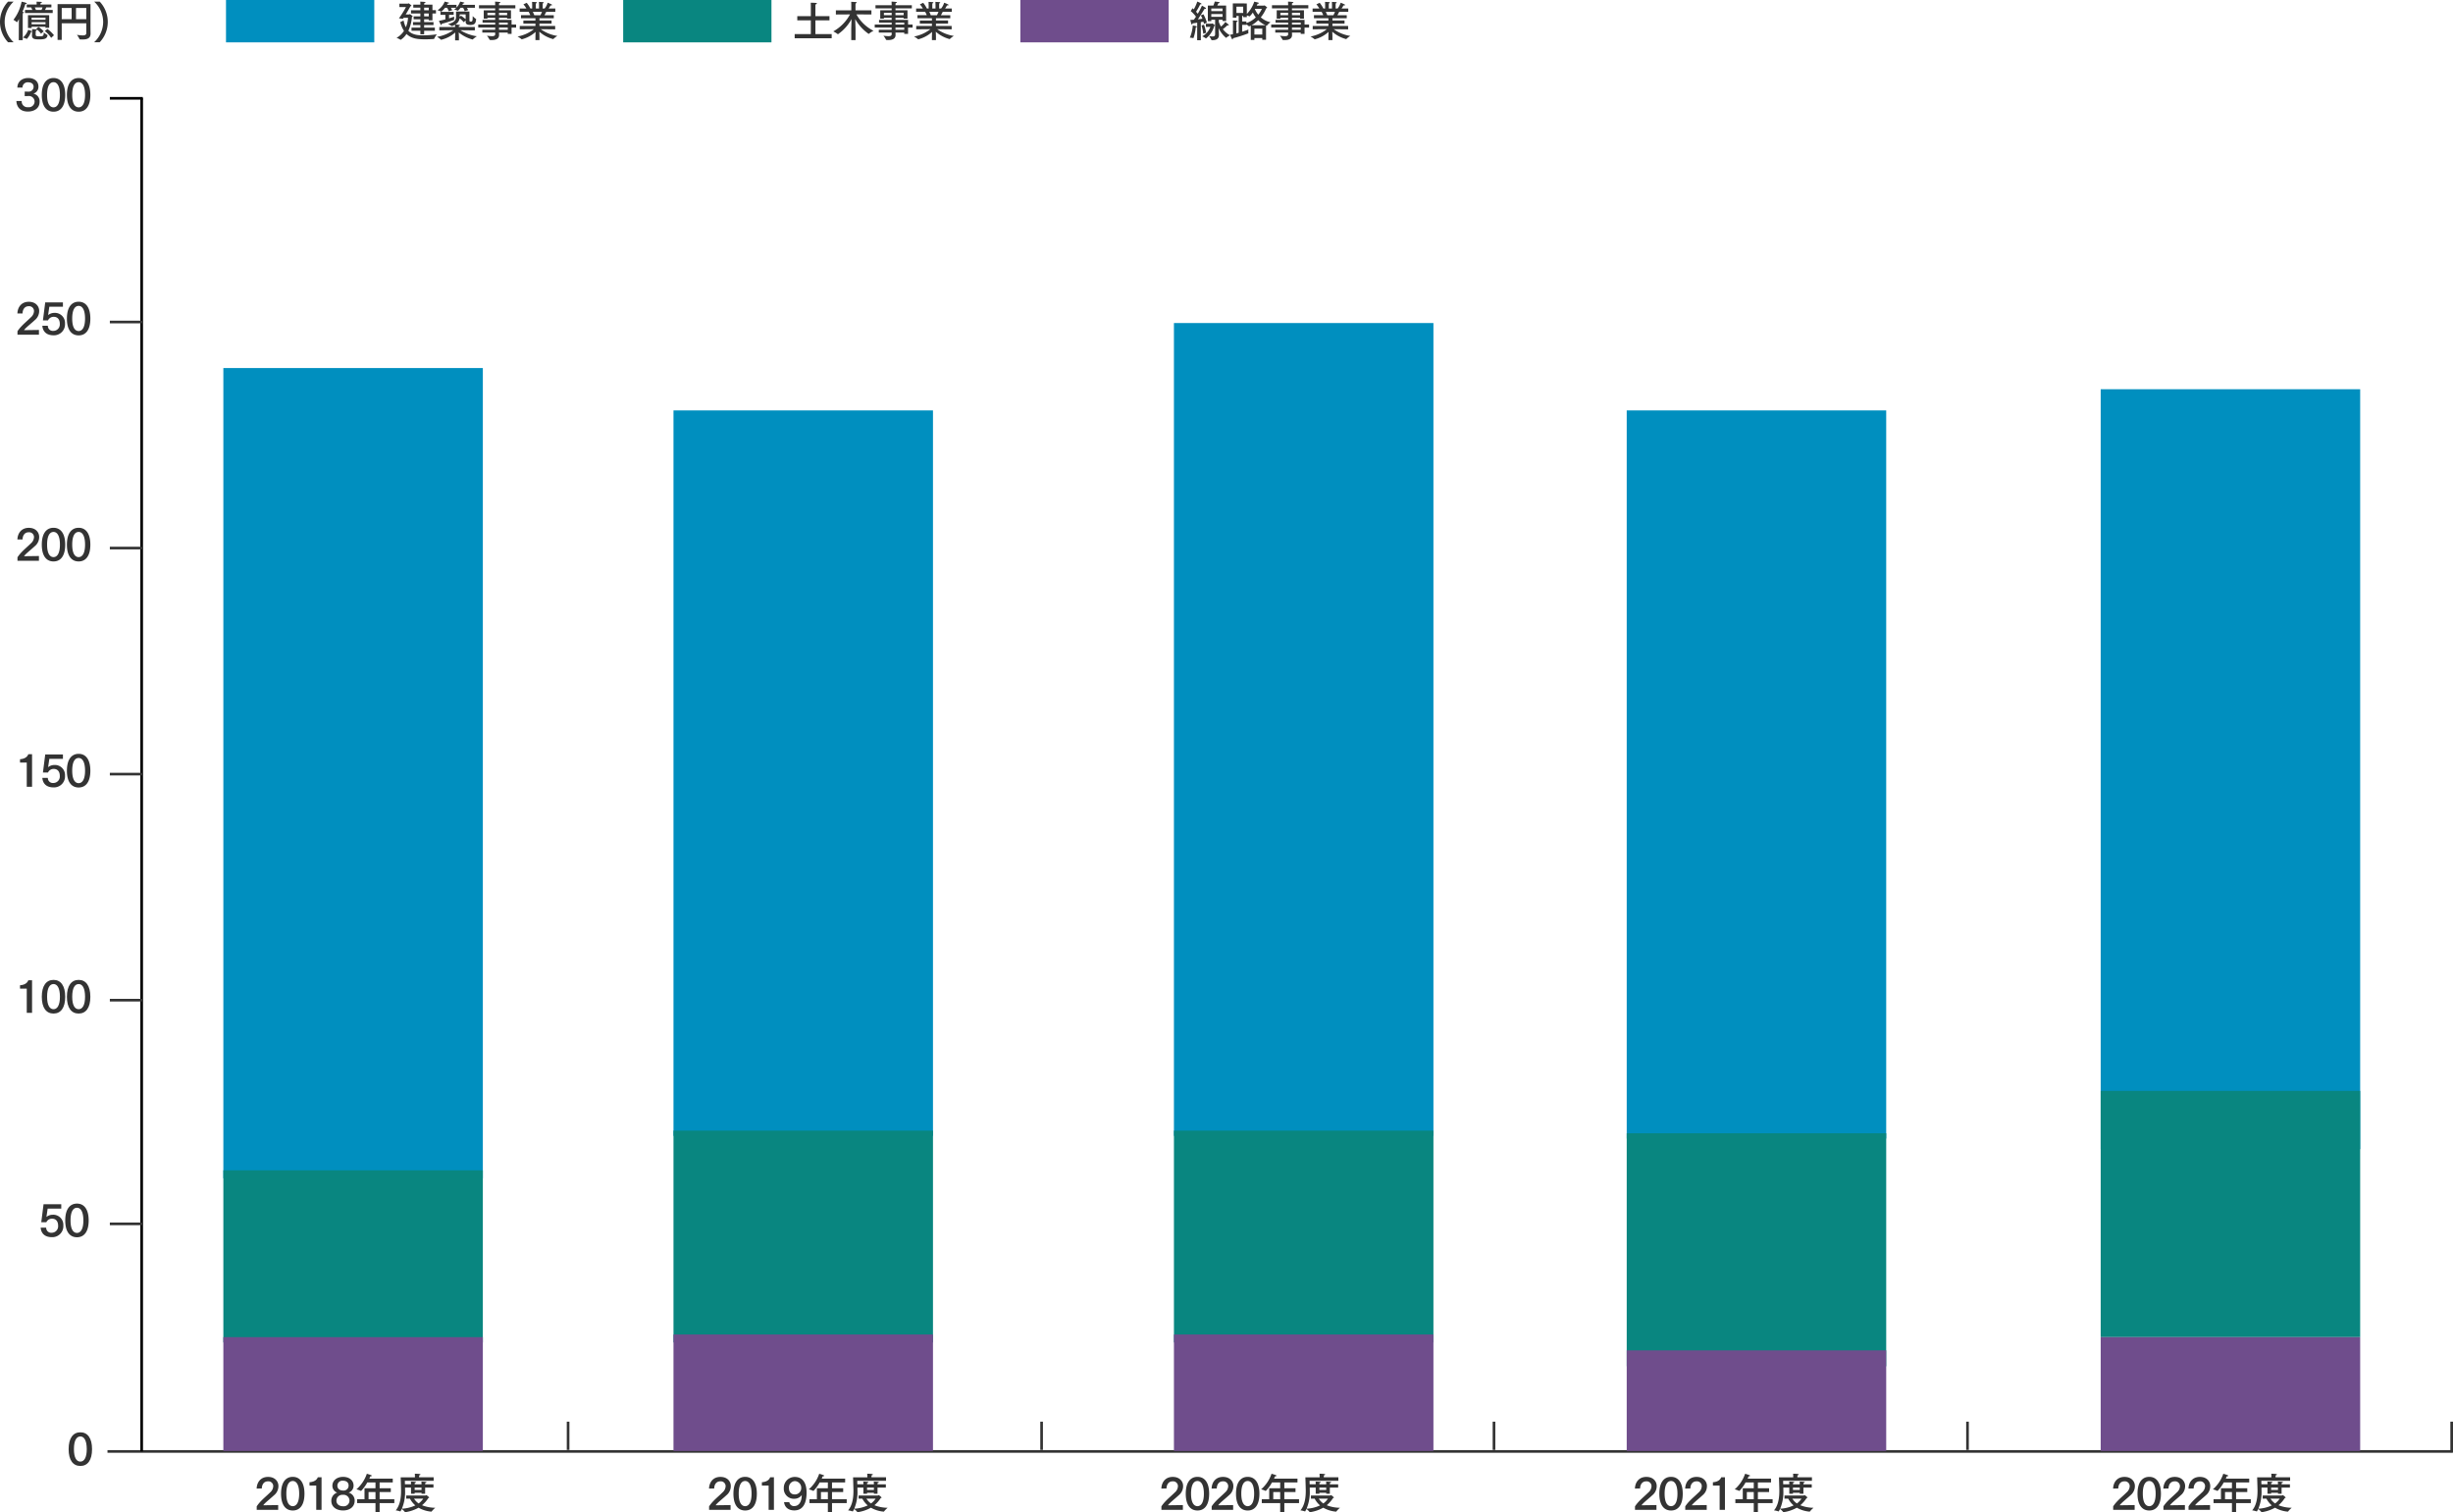 <svg xmlns="http://www.w3.org/2000/svg" width="926.408" height="571.205" viewBox="0 0 926.408 571.205"><g transform="translate(-125.648 -2669)"><path d="M0,0H56V16H0Z" transform="translate(511 2669)" fill="#6f4d8c"/><path d="M0,0H56V16H0Z" transform="translate(361 2669)" fill="#098680"/><path d="M0,0H56V16H0Z" transform="translate(211 2669)" fill="#008fbf"/><path d="M14.208-11.9H10.864c.24-.48.416-.88.416-.88.288-.016.48-.112.48-.224,0-.1-.112-.176-.368-.224-.352-.064-1.36-.176-1.472-.192a13.6,13.6,0,0,1-.528,1.52H7.3v5.872H8.608v-.512h1.44v5.5c0,.64-.384.816-.976.816a8.414,8.414,0,0,1-1.3-.144,8.3,8.3,0,0,1,.9,1.472c.016.048.08.064.128.064h.272c1.248,0,2.416-.416,2.416-1.936V-.832c0-.336-.032-.976-.032-1.024,0-.144-.048-.928-.1-1.568A10.542,10.542,0,0,0,14.112.24c.032.032.048.048.08.048.016,0,.032-.016.048-.032A9.033,9.033,0,0,1,15.7-.672a8.1,8.1,0,0,1-2.736-2.32A13.843,13.843,0,0,0,14.7-4.464a1.027,1.027,0,0,0,.32.08c.128,0,.192-.048.192-.128s-.064-.176-.192-.3c-.192-.192-1.12-.9-1.12-.9a6.864,6.864,0,0,1-1.632,1.744,8.641,8.641,0,0,1-.832-1.76v-.816h1.408v.464h1.36ZM4.64-8.176a7.363,7.363,0,0,1,.608,1.232c-.416.08-1.024.176-1.712.256C4.672-8.352,5.968-10.56,6.112-10.72a.981.981,0,0,0,.256.048c.16,0,.224-.064.224-.144a.383.383,0,0,0-.176-.272,13.048,13.048,0,0,0-1.344-.768A23.323,23.323,0,0,1,3.5-8.816c-.176-.208-.4-.48-.64-.752A28.417,28.417,0,0,0,4.448-12.4a1.331,1.331,0,0,0,.208.032c.176,0,.24-.064.24-.144a.3.3,0,0,0-.144-.208,10.684,10.684,0,0,0-1.44-.688A15.81,15.81,0,0,1,2-10.464c-.16-.144-.336-.288-.5-.432L.848-9.808A11.472,11.472,0,0,1,2.816-7.7c-.256.4-.528.784-.8,1.152-.448.032-.9.064-1.328.064a13.252,13.252,0,0,0,.368,1.424c.08.24.176.32.256.32.112,0,.192-.176.192-.432.592-.08,1.2-.16,1.776-.256L3.264,1.184H4.656L4.64-5.632c.384-.064.736-.128.992-.176.08.288.144.56.208.832l1.1-.48A14.5,14.5,0,0,0,5.632-8.608Zm3.632,4.3A6.621,6.621,0,0,1,5.184-.288,7.1,7.1,0,0,1,6.56.5a.059.059,0,0,0,.048.016,8.805,8.805,0,0,0,3.1-4.72c.192-.064.256-.128.256-.192,0-.16-.912-.768-.96-.768-.08,0-.176.112-.224.112L6.56-5.024V-3.84Zm-3.36-.512a14.607,14.607,0,0,1,.656,3.136l1.1-.384a18.475,18.475,0,0,0-.816-3.024Zm-2.176.7c.3-.032.432-.128.432-.224,0-.08-.1-.16-.256-.208-.384-.112-1.3-.24-1.3-.24A14.277,14.277,0,0,1,.5.224,6.554,6.554,0,0,1,1.808.4a.059.059,0,0,0,.048.016A16.26,16.26,0,0,0,2.736-3.68ZM12.848-10.8v1.008H8.608V-10.8Zm0,2.1v1.056H8.608V-8.7Zm12.9-3.168c.144-.288.256-.528.352-.72.336-.016.48-.112.48-.208,0-.08-.112-.176-.3-.24-.24-.064-1.456-.336-1.456-.336A12.123,12.123,0,0,1,22.032-8.72L22.016-12.7l-5.28-.016v5.392H18.1v-.64h.848v6.336c-.288.08-.576.16-.88.24v-3.6s0-.336.032-.7c.3-.064.448-.176.448-.288,0-.08-.08-.16-.256-.192a11.92,11.92,0,0,0-1.552-.1,7.364,7.364,0,0,1,.048.944v4.24c-.352.08-.72.144-1.072.208,0,0,.448,1.136.656,1.536.08.144.176.24.256.24.1,0,.16-.128.16-.448a53.94,53.94,0,0,0,5.744-1.84c.064-.032.08-.064.08-.1v-.048a3.848,3.848,0,0,1-.032-.5c0-.384.032-.8.032-.8-.32.144-1.2.464-2.352.816V-4.608h1.6v-.16a4.081,4.081,0,0,1,.912.672.138.138,0,0,0,.1.048,4.81,4.81,0,0,0,.64-.272V1.072H24.88v-.7h2.976v.64H29.28V-4.384a1.666,1.666,0,0,0,.256.1.088.088,0,0,0,.08-.048A5.646,5.646,0,0,1,30.976-5.6,7.923,7.923,0,0,1,27.3-7.456a13.69,13.69,0,0,0,2.048-3.408c.24-.08.352-.144.352-.24,0-.192-.976-.864-1.008-.864-.08,0-.16.1-.224.1Zm1.968,1.2a9.922,9.922,0,0,1-1.376,2.208,9.454,9.454,0,0,1-1.264-2.064l.064-.144ZM23.776-4.464a11.2,11.2,0,0,0,2.544-1.92,9.325,9.325,0,0,0,2.768,1.92ZM22.032-8.176a3.058,3.058,0,0,1,.944.368.1.1,0,0,0,.064.016,7.407,7.407,0,0,0,1.248-1.472,9.537,9.537,0,0,0,1.12,1.824,9.4,9.4,0,0,1-3.552,2.16V-5.9h-1.6V-7.968h.4v.432h1.376Zm-1.376-3.3V-9.12H18.1v-2.352Zm7.216,8.288-.016,2.24H24.88v-2.24Zm17.376-8.848H39.072v-.08s0-.384.032-.656c.288-.064.512-.192.512-.3,0-.192-.672-.24-2.032-.32.032.592.048,1.136.048,1.136v.224H31.52v1.184h6.112v.736h-4.32V-6.96H34.7v-.32h2.928V-6.5H32.864v1.04h4.768v.736h-6.4V-3.6h6.4v.848H32.768V-1.7h4.864v.608c0,.56-.4.752-1.232.752a14.183,14.183,0,0,1-1.888-.176,8.013,8.013,0,0,1,.992,1.52.143.143,0,0,0,.128.08,6.427,6.427,0,0,0,.768.032c1.776,0,2.7-.672,2.7-1.9,0-.1-.016-.432-.032-.912h3.312v.5h1.44V-3.568h1.712V-4.736H43.824V-6.5H39.072V-7.28h3.072v.32H43.6v-3.152H39.072v-.736h6.176Zm-3.1,2.864v.9H39.072v-.9Zm.24,3.712v.736H39.072v-.736ZM37.632-9.168v.9H34.7v-.9ZM42.384-3.6v.848H39.072V-3.6Zm17.952-7.184H57.808c.4-.576.752-1.2.752-1.2a1.6,1.6,0,0,0,.256.032c.192,0,.3-.064.3-.16,0-.064-.064-.144-.192-.224-.464-.256-1.472-.64-1.472-.64A6.111,6.111,0,0,1,56.3-10.784h-.736v-.976s0-.592.016-.976c.272-.064.384-.16.384-.256s-.1-.176-.256-.192c-.32-.048-1.568-.1-1.568-.1.048.592.048,1.424.048,1.424v1.072H52.976v-.976s0-.576.032-.976c.272-.064.384-.16.384-.256s-.1-.176-.272-.192c-.3-.048-1.568-.1-1.568-.1.048.624.048,1.44.048,1.44v1.056h-.672a11.6,11.6,0,0,0-1.392-2.144l-1.248.576a8.936,8.936,0,0,1,1.12,1.568H46.864v1.248h3.408a12.063,12.063,0,0,1,.624,1.28h-3.52V-7.1h5.456v.848h-4.56v1.168h4.56v.9h-5.92L46.9-2.928l5.344-.048A14.312,14.312,0,0,1,46.08-.208,8.61,8.61,0,0,1,47.6.816a.121.121,0,0,0,.064.032,12.383,12.383,0,0,0,5.232-2.8c-.032.64-.064,1.44-.064,1.808v1.3h1.52V-.16c0-.5-.032-1.264-.064-1.872a12.886,12.886,0,0,0,5.248,2.8.088.088,0,0,0,.08-.048,8.136,8.136,0,0,1,1.5-1.152,14.33,14.33,0,0,1-6.272-2.544l5.44.064v-1.28H54.352v-.9h4.576V-6.256H54.352V-7.1H59.76V-8.256H56.224a14.082,14.082,0,0,0,.688-1.28h3.424ZM55.312-9.536a10.981,10.981,0,0,1-.592,1.28H52.4a8.277,8.277,0,0,0-.576-1.28Z" transform="translate(574.505 2683)" fill="#333"/><path d="M14.144-7.9H8.832V-11.68a5.339,5.339,0,0,1,.032-.656c.352-.08.528-.224.528-.336s-.144-.208-.432-.224c-.576-.048-1.9-.08-1.9-.08.048.656.048,1.264.048,1.264V-7.9H1.984V-6.32H7.1v5.2h-6.1V.448H14.976V-1.12H8.832v-5.2h5.312ZM29.984-10.1H23.968V-12.08s.016-.48.032-.64c.3-.064.432-.176.432-.288,0-.1-.1-.176-.256-.192-.4-.048-1.744-.112-1.84-.112.048.416.048,1.12.048,1.12v2.1H16.56v1.568L21.9-8.56a16.031,16.031,0,0,1-6.32,6.416A9.93,9.93,0,0,1,17.3-1.088a.059.059,0,0,0,.048.016A16.689,16.689,0,0,0,22.48-6.8c-.048,1.408-.112,3.472-.112,3.6V1.136h1.616V-3.2c0-.16-.08-2.192-.128-3.584A17.369,17.369,0,0,0,28.928-1.2c.032,0,.048,0,.064-.016a10.148,10.148,0,0,1,1.776-1.168A14.938,14.938,0,0,1,24.32-8.576l5.664.048Zm15.264-1.936H39.072v-.08s0-.384.032-.656c.288-.064.512-.192.512-.3,0-.192-.672-.24-2.032-.32.032.592.048,1.136.048,1.136v.224H31.52v1.184h6.112v.736h-4.32V-6.96H34.7v-.32h2.928V-6.5H32.864v1.04h4.768v.736h-6.4V-3.6h6.4v.848H32.768V-1.7h4.864v.608c0,.56-.4.752-1.232.752a14.183,14.183,0,0,1-1.888-.176,8.013,8.013,0,0,1,.992,1.52.143.143,0,0,0,.128.08,6.427,6.427,0,0,0,.768.032c1.776,0,2.7-.672,2.7-1.9,0-.1-.016-.432-.032-.912h3.312v.5h1.44V-3.568h1.712V-4.736H43.824V-6.5H39.072V-7.28h3.072v.32H43.6v-3.152H39.072v-.736h6.176Zm-3.1,2.864v.9H39.072v-.9Zm.24,3.712v.736H39.072v-.736ZM37.632-9.168v.9H34.7v-.9ZM42.384-3.6v.848H39.072V-3.6Zm17.952-7.184H57.808c.4-.576.752-1.2.752-1.2a1.6,1.6,0,0,0,.256.032c.192,0,.3-.064.3-.16,0-.064-.064-.144-.192-.224-.464-.256-1.472-.64-1.472-.64A6.111,6.111,0,0,1,56.3-10.784h-.736v-.976s0-.592.016-.976c.272-.064.384-.16.384-.256s-.1-.176-.256-.192c-.32-.048-1.568-.1-1.568-.1.048.592.048,1.424.048,1.424v1.072H52.976v-.976s0-.576.032-.976c.272-.064.384-.16.384-.256s-.1-.176-.272-.192c-.3-.048-1.568-.1-1.568-.1.048.624.048,1.44.048,1.44v1.056h-.672a11.6,11.6,0,0,0-1.392-2.144l-1.248.576a8.936,8.936,0,0,1,1.12,1.568H46.864v1.248h3.408a12.063,12.063,0,0,1,.624,1.28h-3.52V-7.1h5.456v.848h-4.56v1.168h4.56v.9h-5.92L46.9-2.928l5.344-.048A14.312,14.312,0,0,1,46.08-.208,8.61,8.61,0,0,1,47.6.816a.121.121,0,0,0,.064.032,12.383,12.383,0,0,0,5.232-2.8c-.032.64-.064,1.44-.064,1.808v1.3h1.52V-.16c0-.5-.032-1.264-.064-1.872a12.886,12.886,0,0,0,5.248,2.8.088.088,0,0,0,.08-.048,8.136,8.136,0,0,1,1.5-1.152,14.33,14.33,0,0,1-6.272-2.544l5.44.064v-1.28H54.352v-.9h4.576V-6.256H54.352V-7.1H59.76V-8.256H56.224a14.082,14.082,0,0,0,.688-1.28h3.424ZM55.312-9.536a10.981,10.981,0,0,1-.592,1.28H52.4a8.277,8.277,0,0,0-.576-1.28Z" transform="translate(424.768 2683)" fill="#333"/><path d="M13.936-12.256H10.8c0-.1.016-.384.032-.544.32-.048.48-.176.48-.272s-.1-.16-.3-.192c-.272-.048-1.552-.112-1.68-.112.032.384.048,1.088.048,1.088v.032H6.7v1.136H9.376v.992H5.84v1.216H9.376v1.1H6.832v1.1H9.376v1.056H6.592v1.12H9.376v.96H6.032v1.184H9.376v1.328H10.8V-2.384h4.048V-3.568H10.8v-.96h3.536v-1.12H10.8V-6.7h1.728v.384h1.408V-8.9h1.328V-10.16H13.936Zm-10,.928A33.4,33.4,0,0,1,1.28-7.088l1.5.208c.08-.128.176-.272.272-.4H4.72A10.8,10.8,0,0,1,3.888-3.7a10.433,10.433,0,0,1-.848-2.56l-1.232.608A10.479,10.479,0,0,0,3.184-2.336,7.948,7.948,0,0,1,.384.288a6.812,6.812,0,0,1,1.472.72c.032.016.048.032.08.032A6.961,6.961,0,0,0,4.128-1.184C6.048.688,8.64.848,11.152.848c1.44,0,2.784-.08,3.312-.128.064,0,.1-.016.112-.08A9.3,9.3,0,0,1,15.6-1.04a35.851,35.851,0,0,1-5.264.384c-1.648,0-3.936-.112-5.5-1.728a14.683,14.683,0,0,0,1.344-5.2c.176-.064.288-.144.288-.24A.191.191,0,0,0,6.4-7.952a4.667,4.667,0,0,0-1.008-.72c-.112,0-.176.128-.256.128H3.84c.64-1.04,1.248-2.112,1.808-3.1C5.888-11.7,6-11.76,6-11.84c0-.192-1.008-.912-1.056-.912-.1,0-.16.128-.32.128H1.456v1.3Zm8.608.208v.992H10.8v-.992Zm0,2.208v1.1H10.8v-1.1Zm17.44-3.264H25.248c.1-.176.176-.352.256-.528.336,0,.5-.1.5-.192,0-.064-.08-.144-.224-.176-.3-.08-1.36-.32-1.36-.32a6.347,6.347,0,0,1-1.392,2.256v-1.04H19.44a5.092,5.092,0,0,0,.256-.512h.048c.32,0,.48-.08.48-.176,0-.064-.1-.144-.272-.192-.3-.08-1.392-.336-1.392-.336a6.824,6.824,0,0,1-2.7,3.248,7.639,7.639,0,0,1,1.344.528.059.059,0,0,0,.048.016c.032,0,.048-.016.08-.032a9.967,9.967,0,0,0,1.376-1.44h.752a4.881,4.881,0,0,1,.624,1.328l1.312-.384a3.711,3.711,0,0,0-.528-.944h2.1a4.638,4.638,0,0,1-.848.656,7.893,7.893,0,0,1,1.344.464.05.05,0,0,0,.032.016c.032,0,.064-.032.1-.048a6.527,6.527,0,0,0,.96-1.072h.944A4.647,4.647,0,0,1,26.1-9.792l1.312-.4a3.292,3.292,0,0,0-.48-.864h3.056ZM27.9-9.648H22.848v2.064c0,1.28-.784,2.1-3.072,2.672a7.174,7.174,0,0,1,1.44.736.121.121,0,0,0,.064.032,6.362,6.362,0,0,0,1.184-.528c.016.24.032.752.032.88H16.528v1.264l5.3-.064a14.9,14.9,0,0,1-6.16,2.5A8.446,8.446,0,0,1,17.136.976a.088.088,0,0,0,.08.048,12.2,12.2,0,0,0,5.328-2.752C22.528-1.072,22.5-.16,22.5-.08V1.248h1.44V-.08c0-.08-.048-1.024-.08-1.68A13.771,13.771,0,0,0,29.072.912a.135.135,0,0,0,.1-.032A9.376,9.376,0,0,1,30.72-.3a16.3,16.3,0,0,1-6.24-2.288l5.472.064V-3.792H23.888a3.22,3.22,0,0,1,.016-.416c.3-.048.464-.16.464-.24,0-.192-.576-.224-1.776-.288a3.249,3.249,0,0,0,1.6-2.368,8.761,8.761,0,0,1,1.552,1.488L26.48-6.3v.576c0,.832.656,1.152,1.728,1.152,1.584,0,2.08-.512,2.224-2.16,0-.048,0-.1-.048-.112A7.49,7.49,0,0,1,29.136-7.92c0,1.744-.048,2.08-.768,2.08-.416,0-.464-.24-.464-.368Zm-5.952.128H16.96V-8.4h1.856v1.712c-.752.208-1.568.4-2.432.56a12.389,12.389,0,0,0,.672,1.392c.08.128.144.176.224.176.1,0,.16-.112.16-.288a.6.6,0,0,0-.016-.16A45.272,45.272,0,0,0,22.08-6.464c.048-.016.064-.032.064-.064v-.048a2.853,2.853,0,0,1-.016-.416c0-.336.016-.736.016-.736-.352.144-1.04.384-1.936.656V-8.4h1.744Zm4.528.944v1.84a15.985,15.985,0,0,0-1.744-1.328l-.512.4c0-.256.016-.8.016-.912Zm18.768-3.456H39.072v-.08s0-.384.032-.656c.288-.064.512-.192.512-.3,0-.192-.672-.24-2.032-.32.032.592.048,1.136.048,1.136v.224H31.52v1.184h6.112v.736h-4.32V-6.96H34.7v-.32h2.928V-6.5H32.864v1.04h4.768v.736h-6.4V-3.6h6.4v.848H32.768V-1.7h4.864v.608c0,.56-.4.752-1.232.752a14.183,14.183,0,0,1-1.888-.176,8.013,8.013,0,0,1,.992,1.52.143.143,0,0,0,.128.08,6.427,6.427,0,0,0,.768.032c1.776,0,2.7-.672,2.7-1.9,0-.1-.016-.432-.032-.912h3.312v.5h1.44V-3.568h1.712V-4.736H43.824V-6.5H39.072V-7.28h3.072v.32H43.6v-3.152H39.072v-.736h6.176Zm-3.1,2.864v.9H39.072v-.9Zm.24,3.712v.736H39.072v-.736ZM37.632-9.168v.9H34.7v-.9ZM42.384-3.6v.848H39.072V-3.6Zm17.952-7.184H57.808c.4-.576.752-1.2.752-1.2a1.6,1.6,0,0,0,.256.032c.192,0,.3-.064.3-.16,0-.064-.064-.144-.192-.224-.464-.256-1.472-.64-1.472-.64A6.111,6.111,0,0,1,56.3-10.784h-.736v-.976s0-.592.016-.976c.272-.064.384-.16.384-.256s-.1-.176-.256-.192c-.32-.048-1.568-.1-1.568-.1.048.592.048,1.424.048,1.424v1.072H52.976v-.976s0-.576.032-.976c.272-.064.384-.16.384-.256s-.1-.176-.272-.192c-.3-.048-1.568-.1-1.568-.1.048.624.048,1.44.048,1.44v1.056h-.672a11.6,11.6,0,0,0-1.392-2.144l-1.248.576a8.936,8.936,0,0,1,1.12,1.568H46.864v1.248h3.408a12.063,12.063,0,0,1,.624,1.28h-3.52V-7.1h5.456v.848h-4.56v1.168h4.56v.9h-5.92L46.9-2.928l5.344-.048A14.312,14.312,0,0,1,46.08-.208,8.61,8.61,0,0,1,47.6.816a.121.121,0,0,0,.064.032,12.383,12.383,0,0,0,5.232-2.8c-.032.64-.064,1.44-.064,1.808v1.3h1.52V-.16c0-.5-.032-1.264-.064-1.872a12.886,12.886,0,0,0,5.248,2.8.088.088,0,0,0,.08-.048,8.136,8.136,0,0,1,1.5-1.152,14.33,14.33,0,0,1-6.272-2.544l5.44.064v-1.28H54.352v-.9h4.576V-6.256H54.352V-7.1H59.76V-8.256H56.224a14.082,14.082,0,0,0,.688-1.28h3.424ZM55.312-9.536a10.981,10.981,0,0,1-.592,1.28H52.4a8.277,8.277,0,0,0-.576-1.28Z" transform="translate(275.03 2683)" fill="#333"/><path d="M885.758.5H0v-1H885.758Z" transform="translate(166.242 3217.166)" fill="#333"/><path d="M.5,10.672h-1V0h1Z" transform="translate(340.196 3205.924)" fill="#333"/><path d="M.5,10.672h-1V0h1Z" transform="translate(519.025 3205.924)" fill="#333"/><path d="M.5,10.672h-1V0h1Z" transform="translate(689.873 3205.924)" fill="#333"/><path d="M.5,10.672h-1V0h1Z" transform="translate(868.702 3205.924)" fill="#333"/><path d="M.5,11.561h-1V0h1Z" transform="translate(1051.556 3205.922)" fill="#333"/><path d="M.008-12.208c-2.752,0-4.432,2.208-4.432,6.368C-4.424-1.664-2.744.5.008.5,2.744.5,4.424-1.664,4.424-5.84,4.424-10,2.744-12.208.008-12.208Zm0,1.568c1.392,0,2.416,1.472,2.416,4.8,0,3.248-1.024,4.7-2.416,4.7-1.44,0-2.432-1.456-2.432-4.7C-2.424-9.168-1.432-10.64.008-10.64Z" transform="translate(155.991 3222.146)" fill="#333"/><path d="M-1.184-11.968H-7.872l-.864,6.8h1.92a2.3,2.3,0,0,1,2.16-1.344c1.648,0,2.288,1.264,2.288,2.624A2.448,2.448,0,0,1-4.816-1.2,1.878,1.878,0,0,1-6.88-3.136H-8.96C-8.768-.72-7.136.464-4.768.464A4.153,4.153,0,0,0-.4-3.92,3.814,3.814,0,0,0-4.432-8a3.8,3.8,0,0,0-2.352.832l.464-3.152h5.136Zm5.936-.24C2-12.208.32-10,.32-5.84.32-1.664,2,.5,4.752.5,7.488.5,9.168-1.664,9.168-5.84,9.168-10,7.488-12.208,4.752-12.208Zm0,1.568c1.392,0,2.416,1.472,2.416,4.8,0,3.248-1.024,4.7-2.416,4.7-1.44,0-2.432-1.456-2.432-4.7C2.32-9.168,3.312-10.64,4.752-10.64Z" transform="translate(149.968 3135.773)" fill="#333"/><path d="M-8.1-12.064H-9.512c-.24.656-.944,1.728-3.136,1.888v1.264H-10.1V.24h2Zm8.112-.144c-2.752,0-4.432,2.208-4.432,6.368C-4.424-1.664-2.744.5.008.5,2.744.5,4.424-1.664,4.424-5.84,4.424-10,2.744-12.208.008-12.208Zm0,1.568c1.392,0,2.416,1.472,2.416,4.8,0,3.248-1.024,4.7-2.416,4.7-1.44,0-2.432-1.456-2.432-4.7C-2.424-9.168-1.432-10.64.008-10.64ZM9.5-12.208C6.744-12.208,5.064-10,5.064-5.84,5.064-1.664,6.744.5,9.5.5c2.736,0,4.416-2.16,4.416-6.336C13.912-10,12.232-12.208,9.5-12.208Zm0,1.568c1.392,0,2.416,1.472,2.416,4.8,0,3.248-1.024,4.7-2.416,4.7-1.44,0-2.432-1.456-2.432-4.7C7.064-9.168,8.056-10.64,9.5-10.64Z" transform="translate(145.855 3051.287)" fill="#333"/><path d="M-8.1-12.064H-9.512c-.24.656-.944,1.728-3.136,1.888v1.264H-10.1V.24h2Zm11.664.1H-3.128l-.864,6.8h1.92A2.3,2.3,0,0,1,.088-6.512c1.648,0,2.288,1.264,2.288,2.624A2.448,2.448,0,0,1-.072-1.2,1.878,1.878,0,0,1-2.136-3.136h-2.08C-4.024-.72-2.392.464-.024.464A4.153,4.153,0,0,0,4.344-3.92,3.814,3.814,0,0,0,.312-8a3.8,3.8,0,0,0-2.352.832l.464-3.152H3.56Zm5.936-.24C6.744-12.208,5.064-10,5.064-5.84,5.064-1.664,6.744.5,9.5.5c2.736,0,4.416-2.16,4.416-6.336C13.912-10,12.232-12.208,9.5-12.208Zm0,1.568c1.392,0,2.416,1.472,2.416,4.8,0,3.248-1.024,4.7-2.416,4.7-1.44,0-2.432-1.456-2.432-4.7C7.064-9.168,8.056-10.64,9.5-10.64Z" transform="translate(145.855 2965.912)" fill="#333"/><path d="M-11.688-7.792c.032-1.616.88-2.72,2.288-2.72a1.818,1.818,0,0,1,2.032,1.84A3.259,3.259,0,0,1-8.552-6.32c-1.136,1.136-2.512,2.272-3.472,3.3a13.92,13.92,0,0,0-1.584,1.952V.24H-5.5V-1.552l-5.648.08a5.471,5.471,0,0,1,.624-.72c.9-.9,2.352-2.032,3.44-3.056A4.4,4.4,0,0,0-5.416-8.816c0-1.5-1.152-3.376-3.92-3.376-2.752,0-4.208,2-4.3,4.4Zm11.7-4.416c-2.752,0-4.432,2.208-4.432,6.368C-4.424-1.664-2.744.5.008.5,2.744.5,4.424-1.664,4.424-5.84,4.424-10,2.744-12.208.008-12.208Zm0,1.568c1.392,0,2.416,1.472,2.416,4.8,0,3.248-1.024,4.7-2.416,4.7-1.44,0-2.432-1.456-2.432-4.7C-2.424-9.168-1.432-10.64.008-10.64ZM9.5-12.208C6.744-12.208,5.064-10,5.064-5.84,5.064-1.664,6.744.5,9.5.5c2.736,0,4.416-2.16,4.416-6.336C13.912-10,12.232-12.208,9.5-12.208Zm0,1.568c1.392,0,2.416,1.472,2.416,4.8,0,3.248-1.024,4.7-2.416,4.7-1.44,0-2.432-1.456-2.432-4.7C7.064-9.168,8.056-10.64,9.5-10.64Z" transform="translate(145.855 2880.539)" fill="#333"/><path d="M-11.688-7.792c.032-1.616.88-2.72,2.288-2.72a1.818,1.818,0,0,1,2.032,1.84A3.259,3.259,0,0,1-8.552-6.32c-1.136,1.136-2.512,2.272-3.472,3.3a13.92,13.92,0,0,0-1.584,1.952V.24H-5.5V-1.552l-5.648.08a5.471,5.471,0,0,1,.624-.72c.9-.9,2.352-2.032,3.44-3.056A4.4,4.4,0,0,0-5.416-8.816c0-1.5-1.152-3.376-3.92-3.376-2.752,0-4.208,2-4.3,4.4ZM3.56-11.968H-3.128l-.864,6.8h1.92A2.3,2.3,0,0,1,.088-6.512c1.648,0,2.288,1.264,2.288,2.624A2.448,2.448,0,0,1-.072-1.2,1.878,1.878,0,0,1-2.136-3.136h-2.08C-4.024-.72-2.392.464-.024.464A4.153,4.153,0,0,0,4.344-3.92,3.814,3.814,0,0,0,.312-8a3.8,3.8,0,0,0-2.352.832l.464-3.152H3.56Zm5.936-.24C6.744-12.208,5.064-10,5.064-5.84,5.064-1.664,6.744.5,9.5.5c2.736,0,4.416-2.16,4.416-6.336C13.912-10,12.232-12.208,9.5-12.208Zm0,1.568c1.392,0,2.416,1.472,2.416,4.8,0,3.248-1.024,4.7-2.416,4.7-1.44,0-2.432-1.456-2.432-4.7C7.064-9.168,8.056-10.64,9.5-10.64Z" transform="translate(145.855 2795.164)" fill="#333"/><path d="M-11.72-8.592a1.965,1.965,0,0,1,2.144-2c1.088,0,2.064.5,2.064,1.7A1.845,1.845,0,0,1-9.5-7.072h-.1l-1.28-.032v1.728l1.248-.032h.1A2.129,2.129,0,0,1-7.144-3.36,2.172,2.172,0,0,1-9.64-1.2a2.154,2.154,0,0,1-2.368-2.336h-2c.016,1.44.8,3.984,4.336,3.984,2.32,0,4.416-1.184,4.416-3.648A2.931,2.931,0,0,0-7.592-6.32a2.657,2.657,0,0,0,1.9-2.7c0-2.016-1.648-3.2-3.872-3.2-2.3,0-4.08,1.408-4.08,3.6v.032ZM.008-12.208c-2.752,0-4.432,2.208-4.432,6.368C-4.424-1.664-2.744.5.008.5,2.744.5,4.424-1.664,4.424-5.84,4.424-10,2.744-12.208.008-12.208Zm0,1.568c1.392,0,2.416,1.472,2.416,4.8,0,3.248-1.024,4.7-2.416,4.7-1.44,0-2.432-1.456-2.432-4.7C-2.424-9.168-1.432-10.64.008-10.64ZM9.5-12.208C6.744-12.208,5.064-10,5.064-5.84,5.064-1.664,6.744.5,9.5.5c2.736,0,4.416-2.16,4.416-6.336C13.912-10,12.232-12.208,9.5-12.208Zm0,1.568c1.392,0,2.416,1.472,2.416,4.8,0,3.248-1.024,4.7-2.416,4.7-1.44,0-2.432-1.456-2.432-4.7C7.064-9.168,8.056-10.64,9.5-10.64Z" transform="translate(145.855 2710.68)" fill="#333"/><path d="M.5,511.038h-1V0h1Z" transform="translate(179.153 2706.129)"/><path d="M0,0H98V275H0Z" transform="translate(740 2824)" fill="#008fbf"/><path d="M0,0H98V88H0Z" transform="translate(740 3097)" fill="#098680"/><path d="M0,0H98V38H0Z" transform="translate(740 3179)" fill="#6f4d8c"/><path d="M0,0H98V287H0Z" transform="translate(919 2816)" fill="#008fbf"/><path d="M0,0H98V93H0Z" transform="translate(919 3081)" fill="#098680"/><path d="M0,0H98V43H0Z" transform="translate(919 3174)" fill="#6f4d8c"/><path d="M0,0H98V306H0Z" transform="translate(210 2808)" fill="#008fbf"/><path d="M0,0H98V65H0Z" transform="translate(210 3111)" fill="#098680"/><path d="M0,0H98V43H0Z" transform="translate(210 3174)" fill="#6f4d8c"/><path d="M0,0H98V307H0Z" transform="translate(569 2791)" fill="#008fbf"/><path d="M0,0H98V80H0Z" transform="translate(569 3096)" fill="#098680"/><path d="M0,0H98V44H0Z" transform="translate(569 3173)" fill="#6f4d8c"/><path d="M0,0H98V274H0Z" transform="translate(380 2824)" fill="#008fbf"/><path d="M0,0H98V80H0Z" transform="translate(380 3096)" fill="#098680"/><path d="M0,0H98V44H0Z" transform="translate(380 3173)" fill="#6f4d8c"/><path d="M-31.632-7.792c.032-1.616.88-2.72,2.288-2.72a1.818,1.818,0,0,1,2.032,1.84A3.259,3.259,0,0,1-28.5-6.32c-1.136,1.136-2.512,2.272-3.472,3.3a13.92,13.92,0,0,0-1.584,1.952V.24h8.112V-1.552l-5.648.08a5.471,5.471,0,0,1,.624-.72c.9-.9,2.352-2.032,3.44-3.056A4.4,4.4,0,0,0-25.36-8.816c0-1.5-1.152-3.376-3.92-3.376-2.752,0-4.208,2-4.3,4.4Zm11.7-4.416c-2.752,0-4.432,2.208-4.432,6.368,0,4.176,1.68,6.336,4.432,6.336C-17.2.5-15.52-1.664-15.52-5.84-15.52-10-17.2-12.208-19.936-12.208Zm0,1.568c1.392,0,2.416,1.472,2.416,4.8,0,3.248-1.024,4.7-2.416,4.7-1.44,0-2.432-1.456-2.432-4.7C-22.368-9.168-21.376-10.64-19.936-10.64Zm7.28,2.848c.032-1.616.88-2.72,2.288-2.72a1.818,1.818,0,0,1,2.032,1.84A3.259,3.259,0,0,1-9.52-6.32c-1.136,1.136-2.512,2.272-3.472,3.3a13.92,13.92,0,0,0-1.584,1.952V.24h8.112V-1.552l-5.648.08a5.471,5.471,0,0,1,.624-.72c.9-.9,2.352-2.032,3.44-3.056A4.4,4.4,0,0,0-6.384-8.816c0-1.5-1.152-3.376-3.92-3.376-2.752,0-4.208,2-4.3,4.4Zm9.488,0c.032-1.616.88-2.72,2.288-2.72a1.818,1.818,0,0,1,2.032,1.84A3.259,3.259,0,0,1-.032-6.32C-1.168-5.184-2.544-4.048-3.5-3.024A13.92,13.92,0,0,0-5.088-1.072V.24H3.024V-1.552l-5.648.08A5.471,5.471,0,0,1-2-2.192c.9-.9,2.352-2.032,3.44-3.056A4.4,4.4,0,0,0,3.1-8.816c0-1.5-1.152-3.376-3.92-3.376-2.752,0-4.208,2-4.3,4.4Zm20.992-3.744H8.976c.144-.3.272-.592.384-.88h.08c.3,0,.464-.1.464-.208,0-.064-.08-.16-.24-.224-.576-.24-1.632-.528-1.632-.528A13.587,13.587,0,0,1,4.1-7.488a7.892,7.892,0,0,1,1.664.576c.032.016.048.032.08.032a14.144,14.144,0,0,0,2.368-3.232H11.3V-7.9H7.152V-3.76h-2.8v1.472H11.3v3.52h1.568v-3.52h5.552V-3.76H12.864v-2.7h4.224V-7.9H12.864v-2.208h4.96ZM11.3-6.464v2.7H8.688v-2.7Zm21.968-5.584h-5.5v-.128c0-.112.016-.368.032-.608.32-.064.5-.192.5-.3,0-.224-.7-.3-2.144-.3.032.4.048.784.048.96v.384H20.816S20.96-7.84,20.96-7.1v.272c0,1.872-.192,5.136-2.016,7.28a7.707,7.707,0,0,1,1.664.384.1.1,0,0,0,.064.016.082.082,0,0,0,.08-.064q.264-.432.48-.864a5.762,5.762,0,0,1,1.184,1.152.082.082,0,0,0,.08.064,14.581,14.581,0,0,0,5.072-1.7,11.638,11.638,0,0,0,4.8,1.488.177.177,0,0,0,.16-.08A9.13,9.13,0,0,1,33.872-.528a13.883,13.883,0,0,1-4.992-.96,11.752,11.752,0,0,0,2.384-2.72c.192-.048.336-.1.336-.192a3.606,3.606,0,0,0-1.12-.912c-.112,0-.208.144-.32.144H22.912v1.2H24.32a8.621,8.621,0,0,0,2.032,2.544A13.74,13.74,0,0,1,21.264-.176a16.23,16.23,0,0,0,1.216-6.8c0-.208-.016-.656-.016-1.184H24.72v2.336H26.1v-.384h2.592v.384h1.36V-8.16H33.2V-9.392H30.048c0-.144.016-.336.032-.5.336-.048.48-.16.48-.256,0-.08-.112-.144-.272-.176-.336-.064-1.648-.112-1.648-.112.032.432.048.832.048,1.04H26.1c0-.144.016-.336.032-.5.32-.048.464-.16.464-.24,0-.1-.1-.16-.272-.192-.336-.064-1.648-.112-1.648-.112.032.432.048.832.048,1.04h-2.3c-.016-.72-.032-1.312-.032-1.312h10.88ZM28.688-8.16v.9H26.1v-.9Zm.64,4.192A7.361,7.361,0,0,1,27.6-2.16a6.032,6.032,0,0,1-1.728-1.808Z" transform="translate(957.272 3238.973)" fill="#333"/><path d="M-31.632-7.792c.032-1.616.88-2.72,2.288-2.72a1.818,1.818,0,0,1,2.032,1.84A3.259,3.259,0,0,1-28.5-6.32c-1.136,1.136-2.512,2.272-3.472,3.3a13.92,13.92,0,0,0-1.584,1.952V.24h8.112V-1.552l-5.648.08a5.471,5.471,0,0,1,.624-.72c.9-.9,2.352-2.032,3.44-3.056A4.4,4.4,0,0,0-25.36-8.816c0-1.5-1.152-3.376-3.92-3.376-2.752,0-4.208,2-4.3,4.4Zm11.7-4.416c-2.752,0-4.432,2.208-4.432,6.368,0,4.176,1.68,6.336,4.432,6.336C-17.2.5-15.52-1.664-15.52-5.84-15.52-10-17.2-12.208-19.936-12.208Zm0,1.568c1.392,0,2.416,1.472,2.416,4.8,0,3.248-1.024,4.7-2.416,4.7-1.44,0-2.432-1.456-2.432-4.7C-22.368-9.168-21.376-10.64-19.936-10.64Zm7.28,2.848c.032-1.616.88-2.72,2.288-2.72a1.818,1.818,0,0,1,2.032,1.84A3.259,3.259,0,0,1-9.52-6.32c-1.136,1.136-2.512,2.272-3.472,3.3a13.92,13.92,0,0,0-1.584,1.952V.24h8.112V-1.552l-5.648.08a5.471,5.471,0,0,1,.624-.72c.9-.9,2.352-2.032,3.44-3.056A4.4,4.4,0,0,0-6.384-8.816c0-1.5-1.152-3.376-3.92-3.376-2.752,0-4.208,2-4.3,4.4ZM.416-12.064H-.992c-.24.656-.944,1.728-3.136,1.888v1.264h2.544V.24h2Zm17.408.528H8.976c.144-.3.272-.592.384-.88h.08c.3,0,.464-.1.464-.208,0-.064-.08-.16-.24-.224-.576-.24-1.632-.528-1.632-.528A13.587,13.587,0,0,1,4.1-7.488a7.892,7.892,0,0,1,1.664.576c.032.016.048.032.08.032a14.144,14.144,0,0,0,2.368-3.232H11.3V-7.9H7.152V-3.76h-2.8v1.472H11.3v3.52h1.568v-3.52h5.552V-3.76H12.864v-2.7h4.224V-7.9H12.864v-2.208h4.96ZM11.3-6.464v2.7H8.688v-2.7Zm21.968-5.584h-5.5v-.128c0-.112.016-.368.032-.608.32-.064.5-.192.5-.3,0-.224-.7-.3-2.144-.3.032.4.048.784.048.96v.384H20.816S20.96-7.84,20.96-7.1v.272c0,1.872-.192,5.136-2.016,7.28a7.707,7.707,0,0,1,1.664.384.1.1,0,0,0,.064.016.082.082,0,0,0,.08-.064q.264-.432.48-.864a5.762,5.762,0,0,1,1.184,1.152.082.082,0,0,0,.08.064,14.581,14.581,0,0,0,5.072-1.7,11.638,11.638,0,0,0,4.8,1.488.177.177,0,0,0,.16-.08A9.13,9.13,0,0,1,33.872-.528a13.883,13.883,0,0,1-4.992-.96,11.752,11.752,0,0,0,2.384-2.72c.192-.048.336-.1.336-.192a3.606,3.606,0,0,0-1.12-.912c-.112,0-.208.144-.32.144H22.912v1.2H24.32a8.621,8.621,0,0,0,2.032,2.544A13.74,13.74,0,0,1,21.264-.176a16.23,16.23,0,0,0,1.216-6.8c0-.208-.016-.656-.016-1.184H24.72v2.336H26.1v-.384h2.592v.384h1.36V-8.16H33.2V-9.392H30.048c0-.144.016-.336.032-.5.336-.048.48-.16.48-.256,0-.08-.112-.144-.272-.176-.336-.064-1.648-.112-1.648-.112.032.432.048.832.048,1.04H26.1c0-.144.016-.336.032-.5.32-.048.464-.16.464-.24,0-.1-.1-.16-.272-.192-.336-.064-1.648-.112-1.648-.112.032.432.048.832.048,1.04h-2.3c-.016-.72-.032-1.312-.032-1.312h10.88ZM28.688-8.16v.9H26.1v-.9Zm.64,4.192A7.361,7.361,0,0,1,27.6-2.16a6.032,6.032,0,0,1-1.728-1.808Z" transform="translate(776.679 3238.973)" fill="#333"/><path d="M-31.632-7.792c.032-1.616.88-2.72,2.288-2.72a1.818,1.818,0,0,1,2.032,1.84A3.259,3.259,0,0,1-28.5-6.32c-1.136,1.136-2.512,2.272-3.472,3.3a13.92,13.92,0,0,0-1.584,1.952V.24h8.112V-1.552l-5.648.08a5.471,5.471,0,0,1,.624-.72c.9-.9,2.352-2.032,3.44-3.056A4.4,4.4,0,0,0-25.36-8.816c0-1.5-1.152-3.376-3.92-3.376-2.752,0-4.208,2-4.3,4.4Zm11.7-4.416c-2.752,0-4.432,2.208-4.432,6.368,0,4.176,1.68,6.336,4.432,6.336C-17.2.5-15.52-1.664-15.52-5.84-15.52-10-17.2-12.208-19.936-12.208Zm0,1.568c1.392,0,2.416,1.472,2.416,4.8,0,3.248-1.024,4.7-2.416,4.7-1.44,0-2.432-1.456-2.432-4.7C-22.368-9.168-21.376-10.64-19.936-10.64Zm7.28,2.848c.032-1.616.88-2.72,2.288-2.72a1.818,1.818,0,0,1,2.032,1.84A3.259,3.259,0,0,1-9.52-6.32c-1.136,1.136-2.512,2.272-3.472,3.3a13.92,13.92,0,0,0-1.584,1.952V.24h8.112V-1.552l-5.648.08a5.471,5.471,0,0,1,.624-.72c.9-.9,2.352-2.032,3.44-3.056A4.4,4.4,0,0,0-6.384-8.816c0-1.5-1.152-3.376-3.92-3.376-2.752,0-4.208,2-4.3,4.4Zm11.7-4.416c-2.752,0-4.432,2.208-4.432,6.368C-5.392-1.664-3.712.5-.96.5,1.776.5,3.456-1.664,3.456-5.84,3.456-10,1.776-12.208-.96-12.208Zm0,1.568c1.392,0,2.416,1.472,2.416,4.8,0,3.248-1.024,4.7-2.416,4.7-1.44,0-2.432-1.456-2.432-4.7C-3.392-9.168-2.4-10.64-.96-10.64Zm18.784-.9H8.976c.144-.3.272-.592.384-.88h.08c.3,0,.464-.1.464-.208,0-.064-.08-.16-.24-.224-.576-.24-1.632-.528-1.632-.528A13.587,13.587,0,0,1,4.1-7.488a7.892,7.892,0,0,1,1.664.576c.032.016.048.032.08.032a14.144,14.144,0,0,0,2.368-3.232H11.3V-7.9H7.152V-3.76h-2.8v1.472H11.3v3.52h1.568v-3.52h5.552V-3.76H12.864v-2.7h4.224V-7.9H12.864v-2.208h4.96ZM11.3-6.464v2.7H8.688v-2.7Zm21.968-5.584h-5.5v-.128c0-.112.016-.368.032-.608.32-.064.5-.192.5-.3,0-.224-.7-.3-2.144-.3.032.4.048.784.048.96v.384H20.816S20.96-7.84,20.96-7.1v.272c0,1.872-.192,5.136-2.016,7.28a7.707,7.707,0,0,1,1.664.384.1.1,0,0,0,.064.016.082.082,0,0,0,.08-.064q.264-.432.48-.864a5.762,5.762,0,0,1,1.184,1.152.082.082,0,0,0,.08.064,14.581,14.581,0,0,0,5.072-1.7,11.638,11.638,0,0,0,4.8,1.488.177.177,0,0,0,.16-.08A9.13,9.13,0,0,1,33.872-.528a13.883,13.883,0,0,1-4.992-.96,11.752,11.752,0,0,0,2.384-2.72c.192-.048.336-.1.336-.192a3.606,3.606,0,0,0-1.12-.912c-.112,0-.208.144-.32.144H22.912v1.2H24.32a8.621,8.621,0,0,0,2.032,2.544A13.74,13.74,0,0,1,21.264-.176a16.23,16.23,0,0,0,1.216-6.8c0-.208-.016-.656-.016-1.184H24.72v2.336H26.1v-.384h2.592v.384h1.36V-8.16H33.2V-9.392H30.048c0-.144.016-.336.032-.5.336-.048.48-.16.48-.256,0-.08-.112-.144-.272-.176-.336-.064-1.648-.112-1.648-.112.032.432.048.832.048,1.04H26.1c0-.144.016-.336.032-.5.32-.048.464-.16.464-.24,0-.1-.1-.16-.272-.192-.336-.064-1.648-.112-1.648-.112.032.432.048.832.048,1.04h-2.3c-.016-.72-.032-1.312-.032-1.312h10.88ZM28.688-8.16v.9H26.1v-.9Zm.64,4.192A7.361,7.361,0,0,1,27.6-2.16a6.032,6.032,0,0,1-1.728-1.808Z" transform="translate(597.827 3238.973)" fill="#333"/><path d="M-31.632-7.792c.032-1.616.88-2.72,2.288-2.72a1.818,1.818,0,0,1,2.032,1.84A3.259,3.259,0,0,1-28.5-6.32c-1.136,1.136-2.512,2.272-3.472,3.3a13.92,13.92,0,0,0-1.584,1.952V.24h8.112V-1.552l-5.648.08a5.471,5.471,0,0,1,.624-.72c.9-.9,2.352-2.032,3.44-3.056A4.4,4.4,0,0,0-25.36-8.816c0-1.5-1.152-3.376-3.92-3.376-2.752,0-4.208,2-4.3,4.4Zm11.7-4.416c-2.752,0-4.432,2.208-4.432,6.368,0,4.176,1.68,6.336,4.432,6.336C-17.2.5-15.52-1.664-15.52-5.84-15.52-10-17.2-12.208-19.936-12.208Zm0,1.568c1.392,0,2.416,1.472,2.416,4.8,0,3.248-1.024,4.7-2.416,4.7-1.44,0-2.432-1.456-2.432-4.7C-22.368-9.168-21.376-10.64-19.936-10.64Zm10.864-1.424H-10.48c-.24.656-.944,1.728-3.136,1.888v1.264h2.544V.24h2Zm3.824,9.392C-4.992-.448-3.28.464-1.376.464c3.584,0,4.64-3.232,4.64-6.688,0-5.616-3.28-5.952-4.432-5.952a4.124,4.124,0,0,0-4.176,4.24,3.784,3.784,0,0,0,3.968,4A3.428,3.428,0,0,0,1.44-5.328C1.424-2.416.064-1.184-1.28-1.184A1.751,1.751,0,0,1-3.264-2.672Zm4.1-7.936a2.524,2.524,0,0,1,2.384,2.72,2.371,2.371,0,0,1-2.448,2.32c-1.5,0-2.192-1.056-2.192-2.464A2.392,2.392,0,0,1-1.152-10.608Zm18.976-.928H8.976c.144-.3.272-.592.384-.88h.08c.3,0,.464-.1.464-.208,0-.064-.08-.16-.24-.224-.576-.24-1.632-.528-1.632-.528A13.587,13.587,0,0,1,4.1-7.488a7.892,7.892,0,0,1,1.664.576c.032.016.048.032.08.032a14.144,14.144,0,0,0,2.368-3.232H11.3V-7.9H7.152V-3.76h-2.8v1.472H11.3v3.52h1.568v-3.52h5.552V-3.76H12.864v-2.7h4.224V-7.9H12.864v-2.208h4.96ZM11.3-6.464v2.7H8.688v-2.7Zm21.968-5.584h-5.5v-.128c0-.112.016-.368.032-.608.32-.064.5-.192.5-.3,0-.224-.7-.3-2.144-.3.032.4.048.784.048.96v.384H20.816S20.96-7.84,20.96-7.1v.272c0,1.872-.192,5.136-2.016,7.28a7.707,7.707,0,0,1,1.664.384.1.1,0,0,0,.064.016.082.082,0,0,0,.08-.064q.264-.432.48-.864a5.762,5.762,0,0,1,1.184,1.152.082.082,0,0,0,.08.064,14.581,14.581,0,0,0,5.072-1.7,11.638,11.638,0,0,0,4.8,1.488.177.177,0,0,0,.16-.08A9.13,9.13,0,0,1,33.872-.528a13.883,13.883,0,0,1-4.992-.96,11.752,11.752,0,0,0,2.384-2.72c.192-.048.336-.1.336-.192a3.606,3.606,0,0,0-1.12-.912c-.112,0-.208.144-.32.144H22.912v1.2H24.32a8.621,8.621,0,0,0,2.032,2.544A13.74,13.74,0,0,1,21.264-.176a16.23,16.23,0,0,0,1.216-6.8c0-.208-.016-.656-.016-1.184H24.72v2.336H26.1v-.384h2.592v.384h1.36V-8.16H33.2V-9.392H30.048c0-.144.016-.336.032-.5.336-.048.48-.16.48-.256,0-.08-.112-.144-.272-.176-.336-.064-1.648-.112-1.648-.112.032.432.048.832.048,1.04H26.1c0-.144.016-.336.032-.5.32-.048.464-.16.464-.24,0-.1-.1-.16-.272-.192-.336-.064-1.648-.112-1.648-.112.032.432.048.832.048,1.04h-2.3c-.016-.72-.032-1.312-.032-1.312h10.88ZM28.688-8.16v.9H26.1v-.9Zm.64,4.192A7.361,7.361,0,0,1,27.6-2.16a6.032,6.032,0,0,1-1.728-1.808Z" transform="translate(427.002 3238.973)" fill="#333"/><path d="M-31.632-7.792c.032-1.616.88-2.72,2.288-2.72a1.818,1.818,0,0,1,2.032,1.84A3.259,3.259,0,0,1-28.5-6.32c-1.136,1.136-2.512,2.272-3.472,3.3a13.92,13.92,0,0,0-1.584,1.952V.24h8.112V-1.552l-5.648.08a5.471,5.471,0,0,1,.624-.72c.9-.9,2.352-2.032,3.44-3.056A4.4,4.4,0,0,0-25.36-8.816c0-1.5-1.152-3.376-3.92-3.376-2.752,0-4.208,2-4.3,4.4Zm11.7-4.416c-2.752,0-4.432,2.208-4.432,6.368,0,4.176,1.68,6.336,4.432,6.336C-17.2.5-15.52-1.664-15.52-5.84-15.52-10-17.2-12.208-19.936-12.208Zm0,1.568c1.392,0,2.416,1.472,2.416,4.8,0,3.248-1.024,4.7-2.416,4.7-1.44,0-2.432-1.456-2.432-4.7C-22.368-9.168-21.376-10.64-19.936-10.64Zm10.864-1.424H-10.48c-.24.656-.944,1.728-3.136,1.888v1.264h2.544V.24h2ZM1.152-6.256a2.734,2.734,0,0,0,1.872-2.7c0-1.744-1.44-3.248-3.968-3.248-2.464,0-4.032,1.52-4.032,3.312a2.759,2.759,0,0,0,1.808,2.64,3.2,3.2,0,0,0-2.208,3.1C-5.376-.9-3.536.48-.912.48c2.48,0,4.352-1.36,4.352-3.7A3.073,3.073,0,0,0,1.152-6.256Zm0-2.688a1.861,1.861,0,0,1-2.1,1.9c-1.168,0-2.144-.592-2.144-1.856A1.892,1.892,0,0,1-.976-10.752C.4-10.752,1.152-10,1.152-8.944Zm.336,5.728A2.177,2.177,0,0,1-.928-1.1c-1.44,0-2.528-.784-2.528-2.1A2.25,2.25,0,0,1-.976-5.424,2.224,2.224,0,0,1,1.488-3.216Zm16.336-8.32H8.976c.144-.3.272-.592.384-.88h.08c.3,0,.464-.1.464-.208,0-.064-.08-.16-.24-.224-.576-.24-1.632-.528-1.632-.528A13.587,13.587,0,0,1,4.1-7.488a7.892,7.892,0,0,1,1.664.576c.032.016.048.032.08.032a14.144,14.144,0,0,0,2.368-3.232H11.3V-7.9H7.152V-3.76h-2.8v1.472H11.3v3.52h1.568v-3.52h5.552V-3.76H12.864v-2.7h4.224V-7.9H12.864v-2.208h4.96ZM11.3-6.464v2.7H8.688v-2.7Zm21.968-5.584h-5.5v-.128c0-.112.016-.368.032-.608.32-.064.5-.192.5-.3,0-.224-.7-.3-2.144-.3.032.4.048.784.048.96v.384H20.816S20.96-7.84,20.96-7.1v.272c0,1.872-.192,5.136-2.016,7.28a7.707,7.707,0,0,1,1.664.384.1.1,0,0,0,.064.016.082.082,0,0,0,.08-.064q.264-.432.48-.864a5.762,5.762,0,0,1,1.184,1.152.082.082,0,0,0,.08.064,14.581,14.581,0,0,0,5.072-1.7,11.638,11.638,0,0,0,4.8,1.488.177.177,0,0,0,.16-.08A9.13,9.13,0,0,1,33.872-.528a13.883,13.883,0,0,1-4.992-.96,11.752,11.752,0,0,0,2.384-2.72c.192-.048.336-.1.336-.192a3.606,3.606,0,0,0-1.12-.912c-.112,0-.208.144-.32.144H22.912v1.2H24.32a8.621,8.621,0,0,0,2.032,2.544A13.74,13.74,0,0,1,21.264-.176a16.23,16.23,0,0,0,1.216-6.8c0-.208-.016-.656-.016-1.184H24.72v2.336H26.1v-.384h2.592v.384h1.36V-8.16H33.2V-9.392H30.048c0-.144.016-.336.032-.5.336-.048.48-.16.48-.256,0-.08-.112-.144-.272-.176-.336-.064-1.648-.112-1.648-.112.032.432.048.832.048,1.04H26.1c0-.144.016-.336.032-.5.32-.048.464-.16.464-.24,0-.1-.1-.16-.272-.192-.336-.064-1.648-.112-1.648-.112.032.432.048.832.048,1.04h-2.3c-.016-.72-.032-1.312-.032-1.312h10.88ZM28.688-8.16v.9H26.1v-.9Zm.64,4.192A7.361,7.361,0,0,1,27.6-2.16a6.032,6.032,0,0,1-1.728-1.808Z" transform="translate(256.154 3238.973)" fill="#333"/><path d="M-17.312-13.376a11.2,11.2,0,0,0-3.04,7.664,11.226,11.226,0,0,0,3.04,7.664H-15.2a10.541,10.541,0,0,1-3.392-7.664,10.521,10.521,0,0,1,3.376-7.664ZM-.944-12.3H-5.072v-.1s.016-.176.048-.416c.336-.064.5-.176.5-.272s-.144-.192-.4-.208c-.512-.048-1.632-.064-1.632-.064.048.432.048.912.048.912v.144h-3.744v1.1h1.664a9.67,9.67,0,0,1,.432.96h-2.752v1.152H-.448V-10.24h-2.9c.192-.368.384-.768.464-.96H-.944Zm-.832,4.032H-9.792v4.848h1.376v-.464h5.248v.4L-1.776-3.5ZM.032-.688A12.912,12.912,0,0,0-2.432-3.056l-1.008.784A10.034,10.034,0,0,1-1.04.3Zm-3.888-1.5A9.283,9.283,0,0,0-5.808-3.808l-.9.736A7.514,7.514,0,0,1-4.848-1.28ZM-6.8-2.432c.24-.048.368-.176.368-.288,0-.08-.08-.144-.256-.176-.432-.064-1.488-.112-1.552-.112.016.256.032.512.032.768v.192c-.016.416-.064,1.216-.064,1.392v.048C-8.272.72-7.328.88-5.568.88-3.472.88-2.592.608-2.4-.656V-.7a.088.088,0,0,0-.048-.08,7.511,7.511,0,0,1-1.36-.96C-3.856-.4-4.048-.288-5.52-.288c-1.248,0-1.36-.144-1.36-.8A9.561,9.561,0,0,1-6.8-2.432ZM-11.888-9.52a26.211,26.211,0,0,0,1.12-2.976h.1c.256,0,.432-.1.432-.208,0-.3-1.888-.64-1.952-.656A16.287,16.287,0,0,1-15.28-6.512a7.664,7.664,0,0,1,1.3.9c.016.016.016.016.032.016s.048-.032.064-.048A12.626,12.626,0,0,0-13.2-6.832c-.016.992-.032,2.016-.032,2.272l-.032,5.728h1.488v-9.2s.016-.736.032-.976c.208-.064.384-.192.384-.3,0-.08-.1-.144-.3-.176ZM-8.656-1.9c.224-.032.384-.1.384-.192,0-.064-.064-.128-.224-.208a10.078,10.078,0,0,0-1.2-.448A7.087,7.087,0,0,1-11.68.192a7.187,7.187,0,0,1,1.408.5A.059.059,0,0,0-10.224.7,7.115,7.115,0,0,0-8.656-1.9ZM-4.3-11.2a6.668,6.668,0,0,1-.384.96h-2.1A7.839,7.839,0,0,0-7.2-11.2Zm1.136,3.872v.8H-8.416v-.8Zm0,1.712v.784H-8.416v-.784Zm16.992-6.816H1.392v13.5H2.96V-5.216h9.28V-1.5c0,.672-.544.88-1.392.88A17.17,17.17,0,0,1,8.7-.848,10,10,0,0,1,9.712.816c.016.064.048.064.112.064.336.016.672.032.992.032,1.728,0,3.04-.416,3.04-2.24v-.048S13.824-3.3,13.824-3.5ZM12.24-10.976v4.224H8.352v-4.224Zm-5.536,0v4.224H2.96v-4.224Zm8.512-2.4a10.541,10.541,0,0,1,3.392,7.664A10.5,10.5,0,0,1,15.2,1.952h2.112a11.226,11.226,0,0,0,3.04-7.664,11.2,11.2,0,0,0-3.04-7.664Z" transform="translate(146 2683)" fill="#333"/><path d="M12.45.5H0v-1H12.45Z" transform="translate(167.132 2706.128)"/><path d="M12.45.5H0v-1H12.45Z" transform="translate(167.132 2790.613)" fill="#333"/><path d="M12.45.5H0v-1H12.45Z" transform="translate(167.132 2875.986)" fill="#333"/><path d="M12.45.5H0v-1H12.45Z" transform="translate(167.132 2961.361)" fill="#333"/><path d="M12.45.5H0v-1H12.45Z" transform="translate(167.132 3046.736)" fill="#333"/><path d="M12.45.5H0v-1H12.45Z" transform="translate(167.132 3131.221)" fill="#333"/></g></svg>